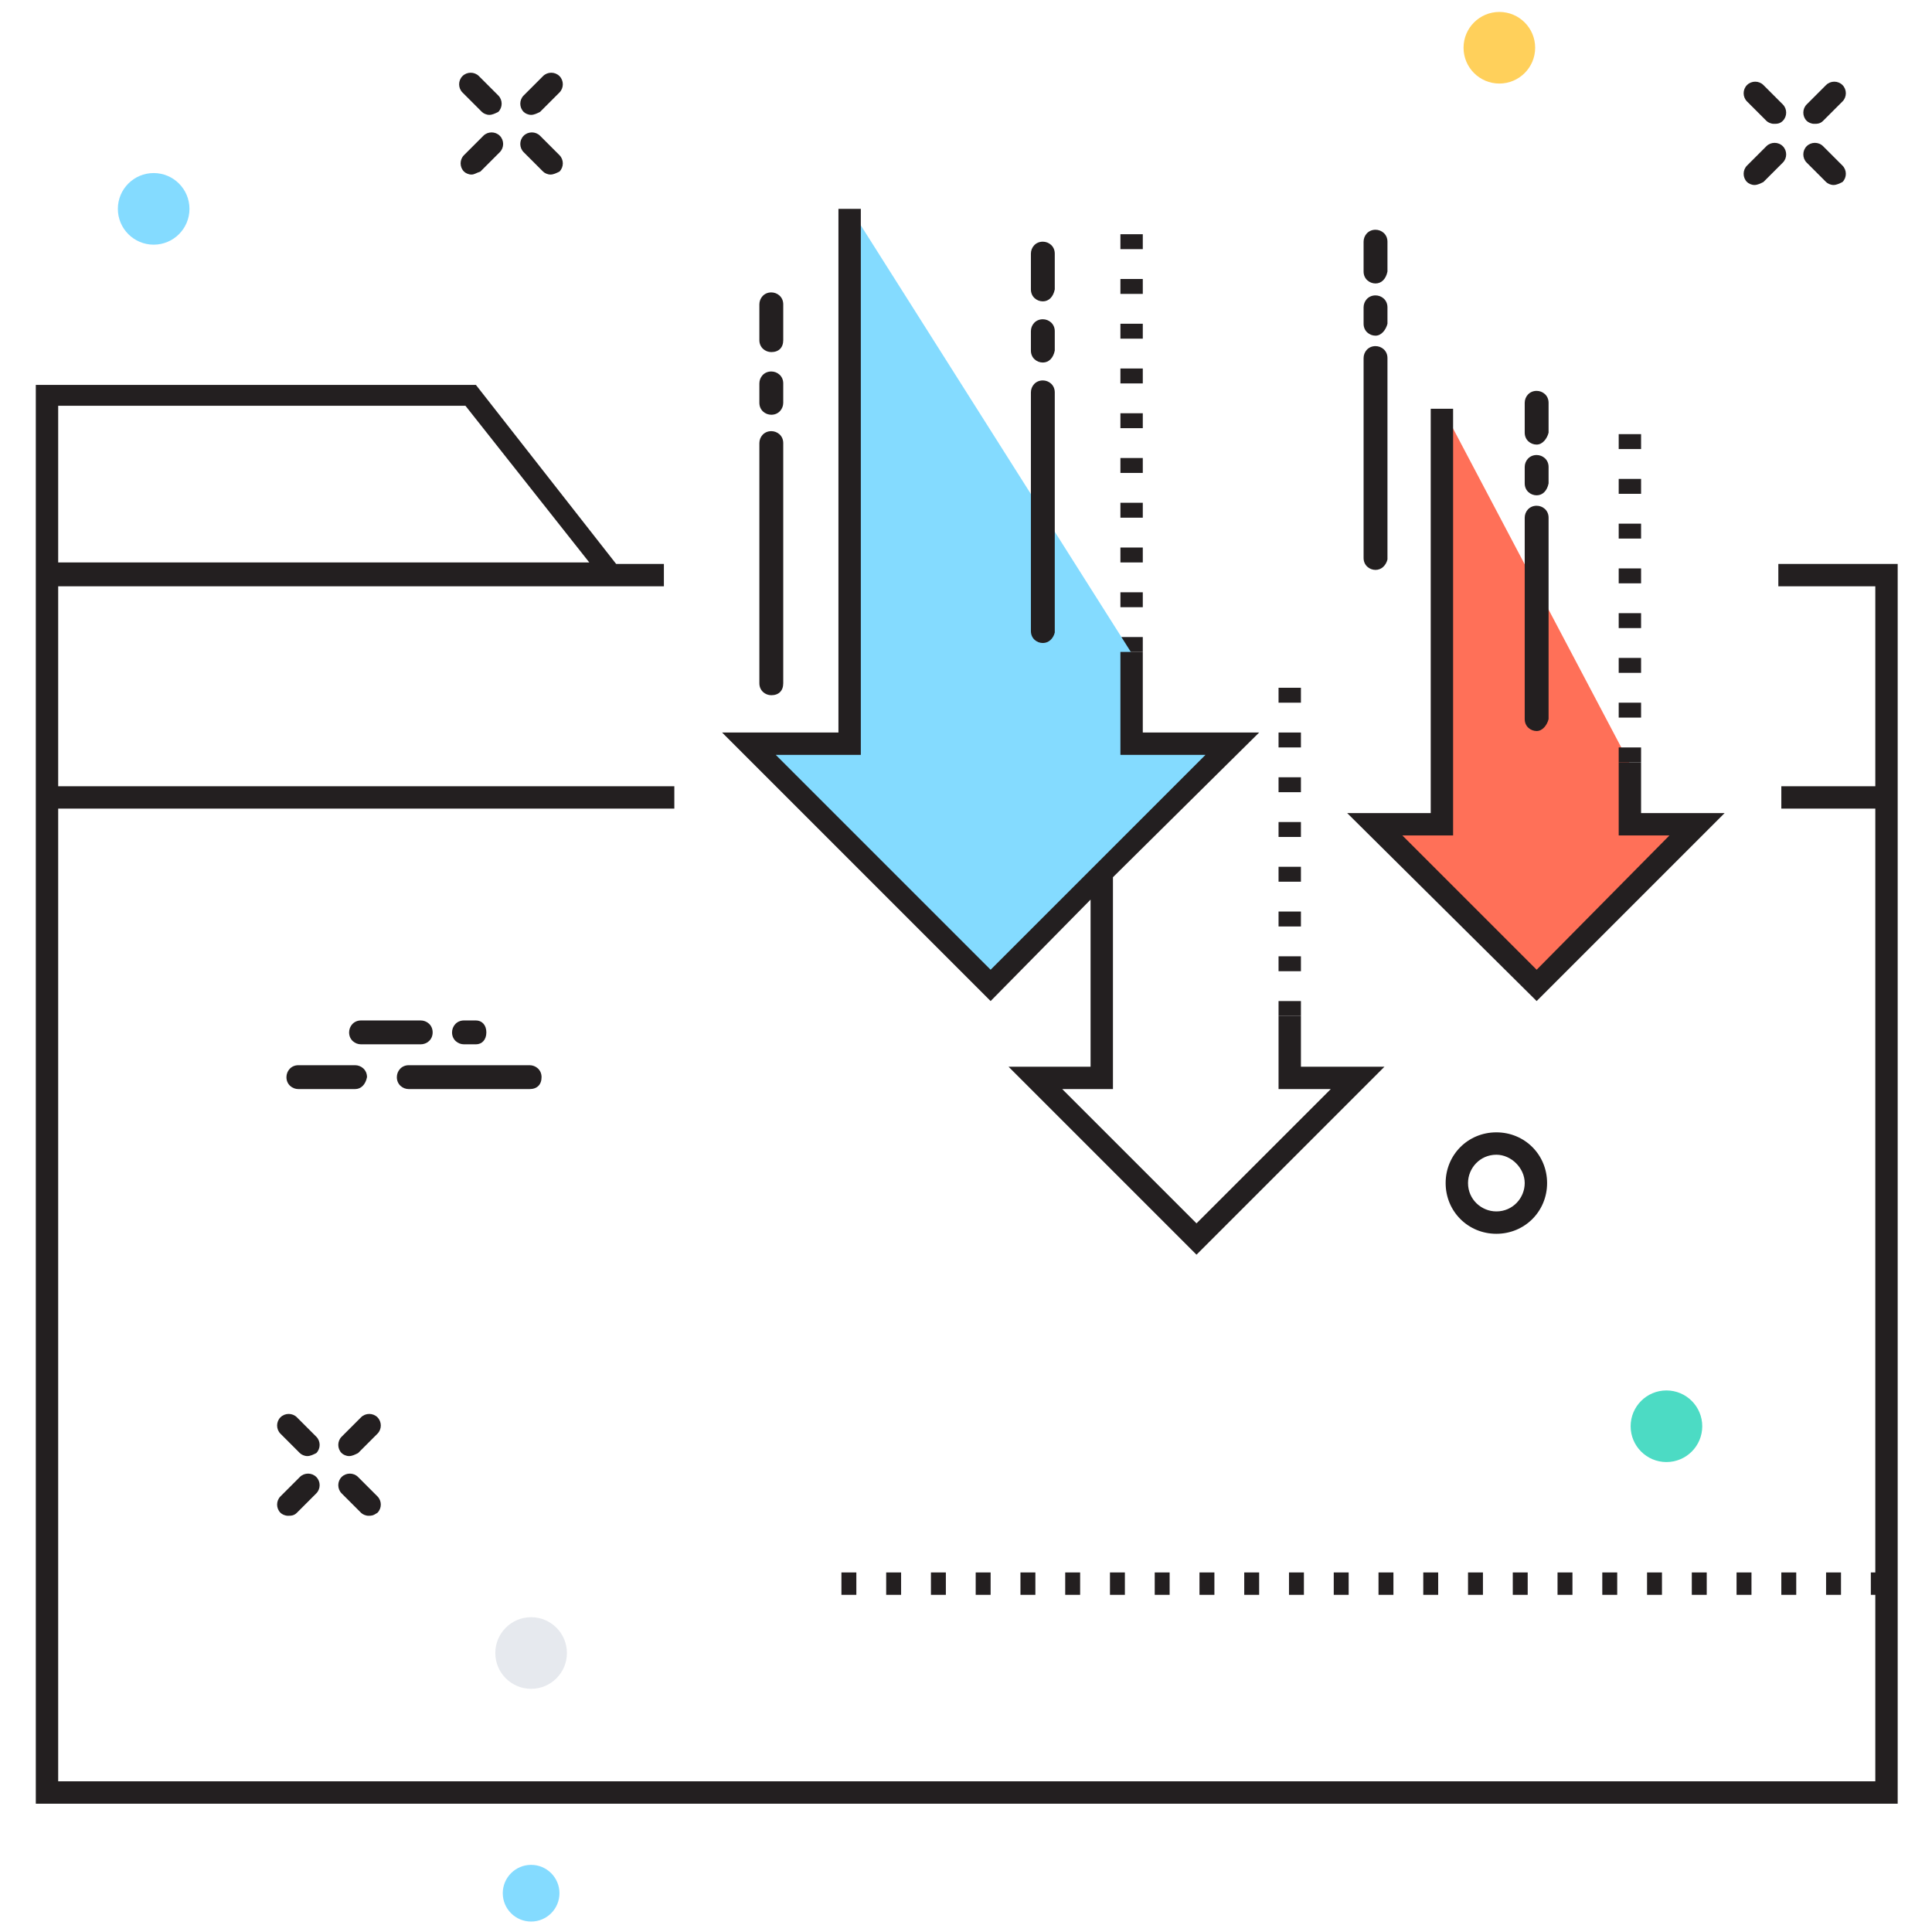 <?xml version="1.0" encoding="utf-8"?>
<!-- Generator: Adobe Illustrator 18.0.0, SVG Export Plug-In . SVG Version: 6.00 Build 0)  -->
<!DOCTYPE svg PUBLIC "-//W3C//DTD SVG 1.1//EN" "http://www.w3.org/Graphics/SVG/1.1/DTD/svg11.dtd">
<svg version="1.1" id="Layer_1" xmlns="http://www.w3.org/2000/svg" xmlns:xlink="http://www.w3.org/1999/xlink" x="0px" y="0px"
	 viewBox="0 0 129.5 129.5" enable-background="new 0 0 129.5 129.5" xml:space="preserve">
<g>
	<g>
		<polyline fill="#FF7058" points="96.7,27.4 96.7,55.2 92.2,55.2 103,66 113.8,55.2 109.2,55.2 109.2,51.1 		"/>
		<polygon fill="#231F20" points="103,67.1 90.3,54.5 95.9,54.5 95.9,27.4 97.4,27.4 97.4,56 94,56 103,65 111.9,56 108.5,56 
			108.5,51.1 110,51.1 110,54.5 115.6,54.5 		"/>
		<path fill="#231F20" d="M110,51.1h-1.5v-1h1.5V51.1z M110,48.1h-1.5v-1h1.5V48.1z M110,45.1h-1.5v-1h1.5V45.1z M110,42.1h-1.5v-1
			h1.5V42.1z M110,39.1h-1.5v-1h1.5V39.1z M110,36.1h-1.5v-1h1.5V36.1z M110,33.1h-1.5v-1h1.5V33.1z M110,30.1h-1.5v-1h1.5V30.1z"/>
		<line fill="#FF7058" x1="103" y1="27" x2="103" y2="29"/>
		<path fill="#231F20" d="M103,29.8c-0.4,0-0.8-0.3-0.8-0.8v-2c0-0.4,0.3-0.8,0.8-0.8c0.4,0,0.8,0.3,0.8,0.8v2
			C103.7,29.4,103.4,29.8,103,29.8z"/>
		<line fill="#FF7058" x1="103" y1="31.4" x2="103" y2="32.5"/>
		<path fill="#231F20" d="M103,33.2c-0.4,0-0.8-0.3-0.8-0.8v-1.1c0-0.4,0.3-0.8,0.8-0.8c0.4,0,0.8,0.3,0.8,0.8v1.1
			C103.7,32.9,103.4,33.2,103,33.2z"/>
		<line fill="#FF7058" x1="103" y1="34.7" x2="103" y2="48.2"/>
		<path fill="#231F20" d="M103,49L103,49c-0.4,0-0.8-0.3-0.8-0.8l0-13.5c0-0.4,0.3-0.8,0.8-0.8l0,0c0.4,0,0.8,0.3,0.8,0.8l0,13.5
			C103.7,48.6,103.4,49,103,49z"/>
		<path fill="#231F20" d="M121.6,8.3c-0.2,0-0.4-0.1-0.5-0.2c-0.3-0.3-0.3-0.8,0-1.1l1.3-1.3c0.3-0.3,0.8-0.3,1.1,0
			c0.3,0.3,0.3,0.8,0,1.1l-1.3,1.3C122,8.3,121.8,8.3,121.6,8.3z"/>
		<path fill="#231F20" d="M117.6,12.4c-0.2,0-0.4-0.1-0.5-0.2c-0.3-0.3-0.3-0.8,0-1.1l1.3-1.3c0.3-0.3,0.8-0.3,1.1,0
			c0.3,0.3,0.3,0.8,0,1.1l-1.3,1.3C118,12.3,117.8,12.4,117.6,12.4z"/>
		<path fill="#231F20" d="M122.9,12.4c-0.2,0-0.4-0.1-0.5-0.2l-1.3-1.3c-0.3-0.3-0.3-0.8,0-1.1c0.3-0.3,0.8-0.3,1.1,0l1.3,1.3
			c0.3,0.3,0.3,0.8,0,1.1C123.3,12.3,123.1,12.4,122.9,12.4z"/>
		<path fill="#231F20" d="M118.9,8.3c-0.2,0-0.4-0.1-0.5-0.2l-1.3-1.3c-0.3-0.3-0.3-0.8,0-1.1c0.3-0.3,0.8-0.3,1.1,0l1.3,1.3
			c0.3,0.3,0.3,0.8,0,1.1C119.3,8.3,119.1,8.3,118.9,8.3z"/>
		<path fill="#231F20" d="M23.4,97.6c-0.2,0-0.4-0.1-0.5-0.2c-0.3-0.3-0.3-0.8,0-1.1l1.3-1.3c0.3-0.3,0.8-0.3,1.1,0
			c0.3,0.3,0.3,0.8,0,1.1l-1.3,1.3C23.8,97.5,23.6,97.6,23.4,97.6z"/>
		<path fill="#231F20" d="M19.3,101.6c-0.2,0-0.4-0.1-0.5-0.2c-0.3-0.3-0.3-0.8,0-1.1l1.3-1.3c0.3-0.3,0.8-0.3,1.1,0
			c0.3,0.3,0.3,0.8,0,1.1l-1.3,1.3C19.7,101.6,19.5,101.6,19.3,101.6z"/>
		<path fill="#231F20" d="M24.7,101.6c-0.2,0-0.4-0.1-0.5-0.2l-1.3-1.3c-0.3-0.3-0.3-0.8,0-1.1c0.3-0.3,0.8-0.3,1.1,0l1.3,1.3
			c0.3,0.3,0.3,0.8,0,1.1C25,101.6,24.9,101.6,24.7,101.6z"/>
		<path fill="#231F20" d="M20.6,97.6c-0.2,0-0.4-0.1-0.5-0.2l-1.3-1.3c-0.3-0.3-0.3-0.8,0-1.1c0.3-0.3,0.8-0.3,1.1,0l1.3,1.3
			c0.3,0.3,0.3,0.8,0,1.1C21,97.5,20.8,97.6,20.6,97.6z"/>
		<path fill="#231F20" d="M35.6,7.7c-0.2,0-0.4-0.1-0.5-0.2c-0.3-0.3-0.3-0.8,0-1.1l1.3-1.3c0.3-0.3,0.8-0.3,1.1,0
			c0.3,0.3,0.3,0.8,0,1.1l-1.3,1.3C36,7.6,35.8,7.7,35.6,7.7z"/>
		<path fill="#231F20" d="M31.6,11.7c-0.2,0-0.4-0.1-0.5-0.2c-0.3-0.3-0.3-0.8,0-1.1l1.3-1.3c0.3-0.3,0.8-0.3,1.1,0
			c0.3,0.3,0.3,0.8,0,1.1l-1.3,1.3C31.9,11.6,31.8,11.7,31.6,11.7z"/>
		<path fill="#231F20" d="M36.9,11.7c-0.2,0-0.4-0.1-0.5-0.2l-1.3-1.3c-0.3-0.3-0.3-0.8,0-1.1c0.3-0.3,0.8-0.3,1.1,0l1.3,1.3
			c0.3,0.3,0.3,0.8,0,1.1C37.3,11.6,37.1,11.7,36.9,11.7z"/>
		<path fill="#231F20" d="M32.8,7.7c-0.2,0-0.4-0.1-0.5-0.2L31,6.2c-0.3-0.3-0.3-0.8,0-1.1c0.3-0.3,0.8-0.3,1.1,0l1.3,1.3
			c0.3,0.3,0.3,0.8,0,1.1C33.2,7.6,33,7.7,32.8,7.7z"/>
		<path fill="#231F20" d="M119.2,37.8v1.5h6.5v13.4h-6.3v1.5h6.3v65.2H3.9V54.2h41.3v-1.5H3.9V39.3h38.6h2v-1.5h-3.2l-9.4-12H2.4v12
			v1.5v81.6h124.8V37.8H119.2z M3.9,27.2h27.3l8.3,10.5H3.9V27.2z"/>
		<path fill="#231F20" d="M51.7,23.6c-0.4,0-0.8-0.3-0.8-0.8v-2.4c0-0.4,0.3-0.8,0.8-0.8c0.4,0,0.8,0.3,0.8,0.8v2.4
			C52.5,23.3,52.2,23.6,51.7,23.6z"/>
		<path fill="#231F20" d="M51.7,27.8c-0.4,0-0.8-0.3-0.8-0.8v-1.3c0-0.4,0.3-0.8,0.8-0.8c0.4,0,0.8,0.3,0.8,0.8V27
			C52.5,27.4,52.2,27.8,51.7,27.8z"/>
		<path fill="#231F20" d="M69.9,20.2c-0.4,0-0.8-0.3-0.8-0.8v-2.4c0-0.4,0.3-0.8,0.8-0.8c0.4,0,0.8,0.3,0.8,0.8v2.4
			C70.6,19.9,70.3,20.2,69.9,20.2z"/>
		<path fill="#231F20" d="M69.9,24.3c-0.4,0-0.8-0.3-0.8-0.8v-1.3c0-0.4,0.3-0.8,0.8-0.8c0.4,0,0.8,0.3,0.8,0.8v1.3
			C70.6,24,70.3,24.3,69.9,24.3z"/>
		<path fill="#231F20" d="M92.2,19c-0.4,0-0.8-0.3-0.8-0.8v-2c0-0.4,0.3-0.8,0.8-0.8c0.4,0,0.8,0.3,0.8,0.8v2
			C92.9,18.7,92.6,19,92.2,19z"/>
		<path fill="#231F20" d="M92.2,22.5c-0.4,0-0.8-0.3-0.8-0.8v-1.1c0-0.4,0.3-0.8,0.8-0.8c0.4,0,0.8,0.3,0.8,0.8v1.1
			C92.9,22.1,92.6,22.5,92.2,22.5z"/>
		<path fill="#231F20" d="M76.6,43.7h-1.5v-1h1.5V43.7z M76.6,40.7h-1.5v-1h1.5V40.7z M76.6,37.7h-1.5v-1h1.5V37.7z M76.6,34.7h-1.5
			v-1h1.5V34.7z M76.6,31.7h-1.5v-1h1.5V31.7z M76.6,28.7h-1.5v-1h1.5V28.7z M76.6,25.7h-1.5v-1h1.5V25.7z M76.6,22.7h-1.5v-1h1.5
			V22.7z M76.6,19.7h-1.5v-1h1.5V19.7z M76.6,16.7h-1.5v-1h1.5V16.7z"/>
		<polyline fill="#84DBFF" points="57,14 57,49.8 50.2,49.8 66.4,66 82.6,49.8 75.8,49.8 75.8,43.7 		"/>
		<path fill="#231F20" d="M51.7,46.6c-0.4,0-0.8-0.3-0.8-0.8V29.7c0-0.4,0.3-0.8,0.8-0.8c0.4,0,0.8,0.3,0.8,0.8v16.1
			C52.5,46.3,52.2,46.6,51.7,46.6z"/>
		<path fill="#231F20" d="M69.9,43.1c-0.4,0-0.8-0.3-0.8-0.8V26.3c0-0.4,0.3-0.8,0.8-0.8c0.4,0,0.8,0.3,0.8,0.8v16.1
			C70.6,42.8,70.3,43.1,69.9,43.1z"/>
		<path fill="#231F20" d="M87.2,68.1h-1.5v-1h1.5V68.1z M87.2,65.1h-1.5v-1h1.5V65.1z M87.2,62.1h-1.5v-1h1.5V62.1z M87.2,59.1h-1.5
			v-1h1.5V59.1z M87.2,56.1h-1.5v-1h1.5V56.1z M87.2,53.1h-1.5v-1h1.5V53.1z M87.2,50.1h-1.5v-1h1.5V50.1z M87.2,47.1h-1.5v-1h1.5
			V47.1z"/>
		<polygon fill="#231F20" points="87.2,71.5 87.2,68.1 85.7,68.1 85.7,73 89.2,73 80.2,82 71.2,73 74.6,73 74.6,58.8 84.4,49.1 
			76.6,49.1 76.6,43.7 75.1,43.7 75.1,50.6 80.8,50.6 66.4,65 52,50.6 57.7,50.6 57.7,14 56.2,14 56.2,49.1 48.4,49.1 66.4,67.1 
			73.1,60.3 73.1,71.5 67.6,71.5 80.2,84.1 92.8,71.5 		"/>
		<path fill="#231F20" d="M92.2,38.2c-0.4,0-0.8-0.3-0.8-0.8V24c0-0.4,0.3-0.8,0.8-0.8c0.4,0,0.8,0.3,0.8,0.8v13.5
			C92.9,37.9,92.6,38.2,92.2,38.2z"/>
		<path fill="#231F20" d="M35.5,73h-8.1c-0.4,0-0.8-0.3-0.8-0.8c0-0.4,0.3-0.8,0.8-0.8h8.1c0.4,0,0.8,0.3,0.8,0.8
			C36.3,72.7,36,73,35.5,73z"/>
		<path fill="#231F20" d="M28.2,70h-4c-0.4,0-0.8-0.3-0.8-0.8c0-0.4,0.3-0.8,0.8-0.8h4c0.4,0,0.8,0.3,0.8,0.8
			C29,69.7,28.6,70,28.2,70z"/>
		<path fill="#231F20" d="M23.8,73H20c-0.4,0-0.8-0.3-0.8-0.8c0-0.4,0.3-0.8,0.8-0.8h3.8c0.4,0,0.8,0.3,0.8,0.8
			C24.5,72.7,24.2,73,23.8,73z"/>
		<path fill="#231F20" d="M31.9,70h-0.8c-0.4,0-0.8-0.3-0.8-0.8c0-0.4,0.3-0.8,0.8-0.8h0.8c0.4,0,0.7,0.3,0.7,0.8
			C32.6,69.7,32.3,70,31.9,70z"/>
		<path fill="#231F20" d="M100.3,82.7c-1.9,0-3.4-1.5-3.4-3.4s1.5-3.4,3.4-3.4c1.9,0,3.4,1.5,3.4,3.4S102.2,82.7,100.3,82.7z
			 M100.3,77.4c-1.1,0-1.9,0.9-1.9,1.9c0,1.1,0.9,1.9,1.9,1.9c1.1,0,1.9-0.9,1.9-1.9C102.2,78.3,101.3,77.4,100.3,77.4z"/>
		<path fill="#231F20" d="M126.4,106.9h-1v-1.5h1V106.9z M123.4,106.9h-1v-1.5h1V106.9z M120.4,106.9h-1v-1.5h1V106.9z M117.4,106.9
			h-1v-1.5h1V106.9z M114.4,106.9h-1v-1.5h1V106.9z M111.4,106.9h-1v-1.5h1V106.9z M108.4,106.9h-1v-1.5h1V106.9z M105.4,106.9h-1
			v-1.5h1V106.9z M102.4,106.9h-1v-1.5h1V106.9z M99.4,106.9h-1v-1.5h1V106.9z M96.4,106.9h-1v-1.5h1V106.9z M93.4,106.9h-1v-1.5h1
			V106.9z M90.4,106.9h-1v-1.5h1V106.9z M87.4,106.9h-1v-1.5h1V106.9z M84.4,106.9h-1v-1.5h1V106.9z M81.4,106.9h-1v-1.5h1V106.9z
			 M78.4,106.9h-1v-1.5h1V106.9z M75.4,106.9h-1v-1.5h1V106.9z M72.4,106.9h-1v-1.5h1V106.9z M69.4,106.9h-1v-1.5h1V106.9z
			 M66.4,106.9h-1v-1.5h1V106.9z M63.4,106.9h-1v-1.5h1V106.9z M60.4,106.9h-1v-1.5h1V106.9z M57.4,106.9h-1v-1.5h1V106.9z"/>
		<circle fill="#FFD05B" cx="100.5" cy="3.2" r="2.4"/>
		<circle fill="#4CDBC4" cx="111.7" cy="95.6" r="2.4"/>
		<circle fill="#E6E9EE" cx="35.6" cy="110.8" r="2.4"/>
		<circle fill="#84DBFF" cx="35.6" cy="126.9" r="1.9"/>
		<circle fill="#84DBFF" cx="10.3" cy="14" r="2.4"/>
	</g>
</g>
</svg>
